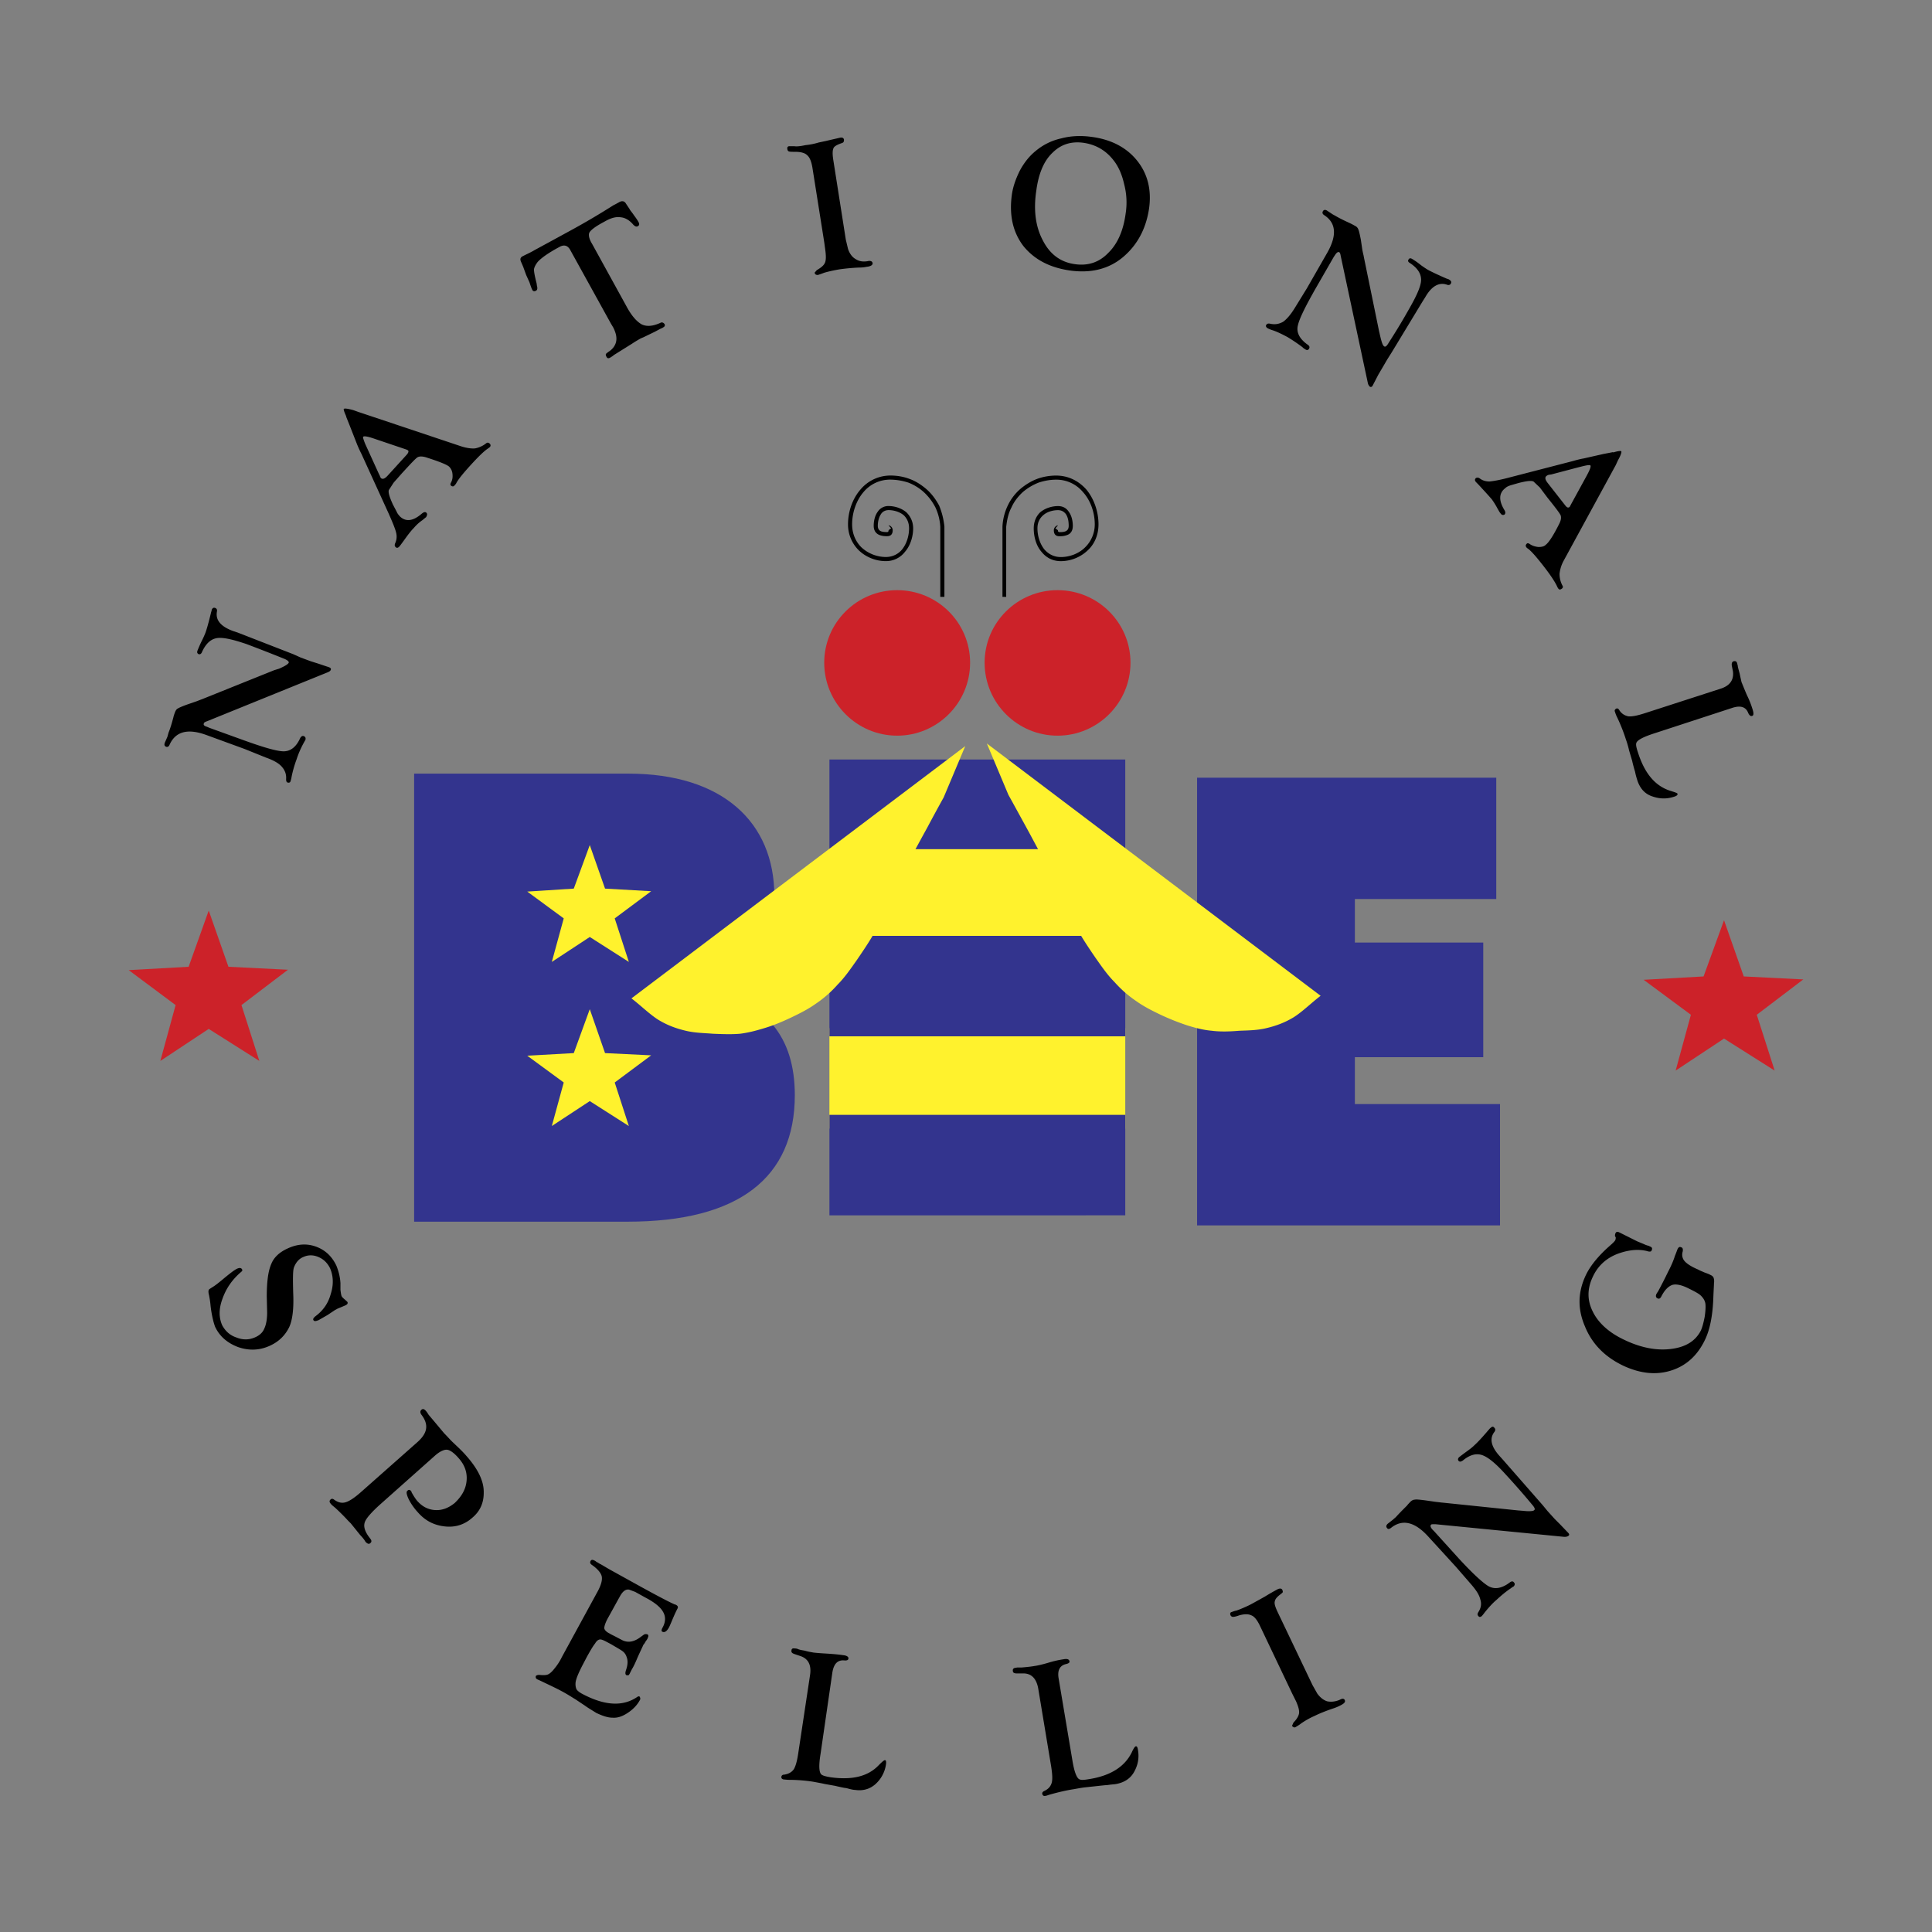 <svg xmlns="http://www.w3.org/2000/svg" width="2500" height="2500" viewBox="0 0 192.756 192.756"><rect x="0" y="0" width="192.756" height="192.756" fill="#808080" stroke="none"/><g fill-rule="evenodd" clip-rule="evenodd"><path fill="#fff" fill-opacity="0" d="M0 0h192.756v192.756H0V0z"/><path fill="#33348e" d="M82.752 75.774h29.516v10.024H82.752V75.774z"/><path fill="#fff22d" d="M82.752 102.58h29.516v10.025H82.752V102.58zM82.752 84.722h29.516v10.025H82.752V84.722z"/><path fill="#33348e" d="M82.752 93.372h29.516v10.024H82.752V93.372zM82.752 111.23h29.516v10.024H82.752V111.23zM41.318 121.887h21.311c11.063 0 16.67-4.383 16.67-12.623 0-5.867-2.933-9.395-8.984-10.619 4.381-1.002 6.942-4.381 6.942-9.245 0-7.388-5.198-12.214-14.554-12.214H41.318v44.701zM119.434 122.258h30.222v-12.104h-14.48v-4.679h12.808V94.041h-12.808v-4.344h14.107V77.593h-29.849v44.665z"/><path fill="#fff22d" d="M56.244 91.627l-3.639-2.673 4.641-.297 1.596-4.344 1.523 4.344 4.603.26-3.638 2.71 1.411 4.344-3.899-2.488-3.787 2.488 1.189-4.344zM56.244 108l-3.639-2.672 4.641-.26 1.596-4.382 1.523 4.382 4.603.223L61.33 108l1.411 4.344-3.899-2.487-3.787 2.487L56.244 108z"/><path d="M89.51 73.398c-4.01 0-7.277-3.267-7.277-7.277s3.267-7.24 7.277-7.24c4.009 0 7.277 3.23 7.277 7.24s-3.268 7.277-7.277 7.277zM105.512 73.398c-4.012 0-7.277-3.267-7.277-7.277s3.266-7.24 7.277-7.24c4.01 0 7.277 3.23 7.277 7.24s-3.268 7.277-7.277 7.277z" fill="#cc2229"/><path d="M88.656 52.421c.037-.038.408.111.408.482 0 .297-.111.594-.557.594-.149 0-.446 0-.744-.112-.296-.111-.593-.371-.593-.928 0-.371.074-.965.408-1.411a1.254 1.254 0 0 1 1.077-.558c.557 0 1.263.187 1.782.632.372.371.668.891.668 1.597 0 .779-.26 1.708-.817 2.338a2.376 2.376 0 0 1-1.931.928c-.928 0-1.967-.371-2.71-1.113a3.608 3.608 0 0 1-1.04-2.562c0-1.263.446-2.562 1.262-3.49a3.898 3.898 0 0 1 2.971-1.374c.668 0 1.3.111 1.893.333.631.223 1.188.595 1.671 1.003.52.445.966 1.039 1.299 1.671.259.631.445 1.336.52 2.079v7.017h-.409v-6.98a5.292 5.292 0 0 0-.482-1.931 5.465 5.465 0 0 0-1.188-1.559 4.984 4.984 0 0 0-1.522-.929 5.993 5.993 0 0 0-1.782-.296 3.447 3.447 0 0 0-2.673 1.225c-.743.854-1.151 2.079-1.151 3.23 0 .965.372 1.745.928 2.301a3.633 3.633 0 0 0 2.414.965c.706 0 1.263-.297 1.634-.743.483-.593.706-1.411.706-2.116 0-.594-.223-1.002-.52-1.3-.445-.371-1.04-.52-1.522-.52-.334 0-.594.149-.743.372-.26.371-.334.854-.334 1.188 0 .334.149.482.334.557.223.075.482.075.594.075.111 0 .148-.075.148-.186 0 0 .223-.186.26-.186l-.259-.293zM105.289 52.718c.037 0 .26.186.26.186 0 .111.037.186.148.186.148 0 .408 0 .594-.075.186-.074.334-.222.334-.557 0-.334-.037-.817-.297-1.188-.186-.223-.408-.372-.779-.372-.482 0-1.078.149-1.486.52-.334.298-.557.706-.557 1.3 0 .705.223 1.523.707 2.116.408.446.928.743 1.633.743.854 0 1.781-.334 2.412-.965a3.203 3.203 0 0 0 .967-2.301c0-1.151-.408-2.377-1.189-3.23a3.448 3.448 0 0 0-2.672-1.225c-.594 0-1.189.111-1.746.296a5.639 5.639 0 0 0-1.559.929c-.482.445-.891.965-1.15 1.559-.299.558-.445 1.226-.52 1.931v6.98h-.373v-7.017a5.512 5.512 0 0 1 .521-2.079 5.083 5.083 0 0 1 1.262-1.671c.482-.408 1.076-.78 1.67-1.003s1.264-.333 1.895-.333c1.262 0 2.264.556 3.006 1.374.781.928 1.227 2.228 1.227 3.49 0 1.076-.408 1.967-1.039 2.562a3.924 3.924 0 0 1-2.711 1.113c-.854 0-1.484-.371-1.932-.928-.555-.63-.779-1.559-.779-2.338 0-.706.26-1.226.631-1.597.52-.445 1.227-.632 1.783-.632.52 0 .854.223 1.076.558.334.445.408 1.04.408 1.411 0 .557-.26.817-.594.928-.297.112-.594.112-.742.112-.445 0-.557-.297-.557-.594 0-.371.371-.52.408-.482l-.26.293z"/><path d="M96.304 74.437L63 99.609c.928.705 1.819 1.598 2.71 2.154.929.557 1.782.854 2.71 1.076s1.819.223 2.71.297c.891.037 1.856.074 2.711 0 .854-.111 1.559-.297 2.413-.557.891-.26 1.857-.668 2.71-1.076.854-.408 1.671-.818 2.45-1.375a11.39 11.39 0 0 0 2.153-1.893c.706-.707 1.263-1.523 1.894-2.414.631-.928 1.299-1.894 1.894-2.97.593-1.114 1.077-2.414 1.633-3.527a136.31 136.31 0 0 1 1.634-3.268 291.169 291.169 0 0 1 1.894-3.49 178.805 178.805 0 0 1 1.633-3.007l2.155-5.122zM98.457 74.178L131.76 99.35c-.928.705-1.818 1.598-2.709 2.154-.93.557-1.783.854-2.711 1.076s-1.818.223-2.711.26c-.891.074-1.855.111-2.709 0-.855-.074-1.561-.26-2.414-.52a24.114 24.114 0 0 1-2.709-1.076c-.855-.41-1.672-.818-2.451-1.375a11.488 11.488 0 0 1-2.154-1.893c-.705-.705-1.262-1.521-1.893-2.414-.631-.928-1.299-1.894-1.895-3.007-.594-1.077-1.076-2.376-1.633-3.49-.557-1.151-1.039-2.154-1.635-3.268-.594-1.114-1.299-2.45-1.893-3.527-.594-1.076-1.076-1.967-1.635-2.97l-2.151-5.122z" fill="#fff22d"/><path fill="#cc2229" d="M168.701 101.244l-4.715-3.49 5.979-.334 2.041-5.607 1.969 5.607 5.939.297-4.641 3.527 1.784 5.568-5.051-3.193-4.826 3.193 1.521-5.568zM17.52 100.277l-4.679-3.488 5.978-.334 2.005-5.608 1.968 5.608 5.94.295-4.641 3.527 1.783 5.571-5.05-3.194-4.826 3.194 1.522-5.571z"/><path d="M20.341 69.685l7.018-2.821.482-.148c.594-.26.891-.446.965-.594.038-.111-.111-.26-.482-.409a184.926 184.926 0 0 0-3.713-1.448c-1.411-.482-2.413-.706-3.008-.594-.593.111-1.076.557-1.447 1.374-.074.186-.186.26-.334.223-.148-.074-.186-.186-.112-.372.074-.185.223-.556.446-1.001.148-.298.26-.558.334-.743.148-.408.334-1.077.558-2.005.037-.148.073-.223.073-.297.074-.186.186-.26.372-.186.148.074.186.186.148.371-.148.854.409 1.485 1.633 1.931l.446.148 5.532 2.153.742.334 1.003.371.706.223 1.113.371c.186.075.224.149.186.261s-.149.186-.334.259L20.676 71.95c-.223.075-.335.149-.335.223-.074.148.038.26.297.334l.26.111 3.49 1.262c1.856.668 3.119 1.04 3.824 1.077.742.037 1.337-.408 1.745-1.336.111-.148.186-.223.333-.186.186.074.223.186.186.371-.037.074-.111.186-.186.334a9.522 9.522 0 0 0-.705 1.634 11.697 11.697 0 0 0-.482 1.671 3.067 3.067 0 0 1-.112.483c-.037.147-.147.185-.296.147-.112-.037-.149-.147-.149-.334.037-.482-.111-.891-.445-1.263-.297-.334-.817-.63-1.56-.891l-2.116-.854-3.861-1.411c-1.856-.668-3.044-.333-3.639.966-.074.185-.185.259-.334.223-.186-.075-.222-.186-.148-.409l.26-.594.111-.408c.186-.446.334-.965.483-1.522.038-.186.111-.371.149-.482.074-.186.147-.334.297-.408.111-.075.445-.223.965-.409l.966-.334c.37-.149.593-.222.667-.26zm15.408-28.587L46.07 44.55c.483.148.966.222 1.337.185.37-.074.742-.223 1.113-.519.112-.075.186-.075.334.037.111.111.111.223.037.333-.074.075-.185.148-.296.223-.408.297-.965.854-1.708 1.671-.705.779-1.188 1.374-1.374 1.745a.815.815 0 0 1-.148.186c-.112.148-.223.148-.372.037-.074-.074-.074-.148 0-.297.148-.259.186-.557.148-.891a1.144 1.144 0 0 0-.334-.705c-.26-.223-1.04-.52-2.302-.928-.371-.111-.668-.111-.854 0-.185.111-.667.631-1.521 1.559l-.854.965-.482.743c-.075.259.074.706.408 1.448l.371.705c.073.186.223.371.372.52.594.52 1.299.408 2.153-.334.186-.148.334-.186.445-.074.111.111.074.26-.037.445-.111.074-.223.186-.371.298-.372.259-.631.52-.854.779-.224.223-.521.594-.892 1.114-.297.409-.482.668-.557.743-.148.148-.26.148-.371.036-.075-.074-.112-.185-.037-.371a1.57 1.57 0 0 0 .111-1.002c-.074-.371-.334-1.002-.742-1.931l-2.71-5.94a13.547 13.547 0 0 1-.446-.965l-.742-1.894-.371-.928.037.037c-.223-.482-.297-.742-.26-.779.075-.074.371-.037.928.111l.52.186zm4.678 3.712l-2.971-1.003c-.742-.26-1.15-.334-1.225-.223-.037.038.037.297.223.743l.186.408 1.151 2.525.111.223a.602.602 0 0 0 .111.222c.186.149.409.037.706-.297l1.894-2.079c.148-.186.185-.334.074-.408l-.148-.074-.112-.037zm18.638-20.495l3.453 6.274c.52.965 1.04 1.522 1.522 1.783.483.222 1.077.185 1.819-.148.185-.112.334-.037.446.111.074.148 0 .259-.148.333a.592.592 0 0 1-.223.112l-.631.334-1.076.52c-.075.038-.186.075-.335.148a12.89 12.89 0 0 0-.854.521l-1.782 1.113a2.349 2.349 0 0 1-.372.26c-.186.111-.297.075-.371-.074-.074-.112-.074-.223-.074-.26.036-.074.148-.147.296-.26.409-.259.669-.631.743-1.04.074-.409-.037-.854-.297-1.374l-.223-.371-4.083-7.389c-.26-.445-.631-.52-1.077-.26-1.114.594-1.82 1.113-2.154 1.485-.222.296-.333.519-.371.742 0 .223.075.668.26 1.373l.037.261c.074.26.038.408-.074.482-.185.111-.334.075-.408-.111-.074-.148-.148-.371-.259-.705l-.334-.743-.297-.816-.223-.52c-.112-.26-.037-.409.148-.521l.297-.148c.223-.111.557-.259.928-.482l1.708-.928 2.042-1.114a72.908 72.908 0 0 0 4.084-2.413c.297-.148.483-.26.557-.297.297-.186.557-.148.706.111l.371.557c.037.111.223.297.445.631.223.298.371.52.445.669.112.186.075.334-.074.408-.111.075-.26.038-.445-.148-.371-.446-.816-.706-1.263-.743-.482-.074-1.002.074-1.633.445-.854.445-1.337.817-1.486 1.077-.112.224-.037.633.26 1.115zm25.321-.408l.222.929c.148.445.409.816.743 1.002.334.223.706.297 1.188.223.297-.075.483 0 .52.185.037.186-.186.334-.594.372a3.26 3.26 0 0 1-.742.074c-.817.037-1.485.111-2.005.186-.631.111-1.114.223-1.485.334-.297.111-.521.186-.631.223-.149 0-.26-.037-.297-.148l-.037-.074.223-.26c.446-.26.705-.482.816-.742.111-.26.111-.669.038-1.226l-.111-.817-1.188-7.5c-.111-.594-.26-.965-.52-1.188-.224-.222-.632-.333-1.188-.333-.296 0-.52 0-.631-.038a.25.25 0 0 1-.148-.223c-.038-.148 0-.26.148-.297h.557c.223.037.594 0 1.114-.111a6.64 6.64 0 0 0 1.299-.26l.706-.149c.631-.148 1.113-.259 1.448-.334.223-.037.333.037.371.186 0 .111 0 .186-.037.223 0 .037-.074.111-.223.148-.408.149-.705.297-.779.483-.111.223-.111.594-.037 1.114l1.26 8.018zm24.542-10.247c1.967.26 3.49 1.077 4.529 2.376 1.039 1.298 1.447 2.896 1.188 4.752-.297 2.004-1.15 3.638-2.6 4.863-1.41 1.188-3.191 1.633-5.309 1.336-2.041-.297-3.564-1.114-4.641-2.45-1.039-1.374-1.412-3.045-1.15-5.049.111-.854.408-1.671.816-2.488.445-.817.965-1.448 1.559-1.931a5.936 5.936 0 0 1 2.562-1.262c.966-.258 2.005-.296 3.046-.147zm-.78.594c-1.264-.186-2.303.147-3.156 1.002-.855.817-1.375 2.078-1.598 3.75-.297 1.967-.074 3.638.668 5.012.707 1.373 1.783 2.153 3.193 2.339 1.301.185 2.414-.186 3.305-1.114.928-.891 1.521-2.228 1.746-3.936a7.116 7.116 0 0 0-.15-2.933c-.223-1.002-.594-1.819-1.113-2.45-.742-.927-1.707-1.484-2.895-1.67zm27.918 11.361l1.523 7.425.111.482c.148.631.26.966.408 1.04.111.074.26-.037.445-.371a63.068 63.068 0 0 0 2.08-3.453c.742-1.3 1.15-2.228 1.15-2.822 0-.631-.371-1.188-1.113-1.671-.186-.111-.225-.223-.148-.334.072-.148.184-.185.371-.074.184.111.482.297.891.631.26.185.482.334.668.445.408.224 1.039.52 1.893.891.15.038.223.075.262.112.184.112.223.223.148.371-.076.148-.225.186-.41.112-.779-.26-1.521.148-2.152 1.262l-.26.408-3.082 5.087-.445.706-.52.89-.371.631-.559 1.077c-.072.148-.186.185-.295.111a.71.71 0 0 1-.186-.335l-2.711-12.697c-.037-.223-.074-.334-.148-.371-.111-.075-.26.037-.408.259l-.148.223-1.857 3.23c-.965 1.708-1.559 2.896-1.707 3.564-.186.705.148 1.374 1.002 1.968.148.111.186.223.111.371s-.223.186-.371.074a1.197 1.197 0 0 1-.297-.223 17.423 17.423 0 0 0-1.484-1.003c-.559-.297-1.078-.557-1.561-.705-.223-.074-.371-.149-.445-.186-.148-.111-.186-.223-.111-.334s.186-.148.371-.111c.482.111.893.037 1.299-.186.371-.26.781-.742 1.189-1.411l1.188-1.931 2.041-3.564c.967-1.708.893-2.97-.334-3.75-.146-.111-.186-.222-.111-.372.076-.147.223-.185.408-.074l.559.371.334.186c.445.261.928.483 1.41.706.223.111.371.186.482.259a.585.585 0 0 1 .334.334c.074.148.148.483.26 1.039l.148 1.003c.074.413.148.636.148.71zm25.137 20.792l-5.199 9.542a3.488 3.488 0 0 0-.408 1.299c0 .371.074.78.297 1.188.074.111.037.223-.074.297-.148.111-.26.111-.334 0-.074-.075-.111-.186-.186-.334-.223-.446-.668-1.114-1.336-1.967-.668-.854-1.152-1.411-1.486-1.671a.839.839 0 0 1-.186-.149c-.111-.148-.074-.259.037-.37.074-.075.186-.038.297.036.262.186.559.26.855.296.297 0 .557-.036.742-.222.297-.224.742-.892 1.336-2.08.188-.371.223-.631.148-.854-.074-.186-.52-.78-1.299-1.745l-.781-1.04-.629-.594c-.262-.111-.744-.037-1.486.149l-.779.223c-.223.074-.408.148-.557.297-.631.482-.668 1.224-.074 2.189.111.186.111.334 0 .446-.148.074-.297.037-.408-.148-.074-.074-.148-.223-.26-.408a7.355 7.355 0 0 0-.594-.966c-.188-.222-.52-.594-.967-1.076a16.143 16.143 0 0 0-.631-.668c-.111-.148-.111-.26 0-.372.111-.074.26-.074.408.037.297.223.631.297.965.297.373-.037 1.041-.148 2.006-.408l6.311-1.633c.521-.149.855-.223 1.078-.26l1.967-.445.967-.186v.037c.482-.148.779-.185.816-.111.037.074-.037.371-.334.891l-.222.483zm-4.494 3.971l1.523-2.784c.371-.668.52-1.039.445-1.151-.037-.074-.334-.036-.779.075l-.445.112-2.674.705-.26.037a.607.607 0 0 0-.223.112c-.186.148-.148.371.148.742l1.744 2.228c.148.185.262.223.371.148.039 0 .076-.075.111-.148l.039-.076zm8.318 22.797c-1.152.372-1.746.705-1.783 1.002-.037.186.037.483.186.928.668 2.079 1.709 3.304 3.193 3.787.482.149.705.223.742.297.037.111-.074.223-.334.297-.779.26-1.521.223-2.303-.074-.668-.26-1.113-.78-1.373-1.559-.037-.149-.148-.446-.223-.854a15.165 15.165 0 0 1-.297-1.114l-.297-1.002a9.407 9.407 0 0 0-.334-1.15 17.394 17.394 0 0 0-.891-2.228c-.111-.223-.148-.371-.186-.483-.076-.148 0-.26.148-.333.111-.038.223.037.297.186.223.334.52.52.891.594.371.037.891-.074 1.596-.297l7.574-2.45c.965-.298 1.373-.891 1.262-1.745l-.111-.557c-.037-.26.037-.408.188-.446.148-.037.297 0 .334.186.035.074.035.149.074.26 0 .111.037.223.074.372l.111.408c.074.372.148.668.186.854.111.26.297.743.557 1.337.223.446.408.928.557 1.411.111.371.111.594-.074.631-.148.037-.26-.074-.371-.297-.223-.595-.742-.78-1.561-.52l-7.832 2.559zM33.558 126.268c.223.557.372 1.113.409 1.744v.668c.038.334.075.521.112.633a.938.938 0 0 0 .186.221l.297.262.111.111c.037.148 0 .223-.223.334l-.706.297c-.112.037-.186.111-.297.148l-.78.52-.779.445a.283.283 0 0 1-.149.074c-.259.111-.408.111-.482-.037-.037-.111.037-.223.223-.371.742-.557 1.262-1.262 1.522-2.227.296-.93.26-1.783-.074-2.562-.26-.52-.632-.891-1.152-1.113-.519-.225-1.039-.225-1.522 0-.445.186-.743.557-.927 1.039-.112.297-.112 1.15-.075 2.525.075 1.596-.074 2.746-.408 3.451-.409.818-1.04 1.449-1.969 1.857-1.002.445-2.042.482-3.119.111-1.077-.408-1.856-1.076-2.302-2.043-.148-.408-.334-1.113-.445-2.078-.038-.482-.112-.816-.149-1.039-.074-.26-.074-.447-.037-.52 0-.074.148-.15.371-.297.26-.15.631-.447 1.077-.818.668-.557 1.114-.891 1.336-1.002.298-.148.483-.111.558.074.037.074 0 .148-.148.26-.854.742-1.448 1.596-1.819 2.637-.372 1.002-.372 1.855-.037 2.635.297.557.742 1.004 1.411 1.227.631.26 1.262.26 1.856 0 .445-.186.779-.484.928-.855.186-.371.297-.928.297-1.633l-.037-1.598c0-1.484.148-2.561.445-3.229.26-.668.817-1.188 1.634-1.559.965-.447 1.893-.521 2.821-.188.929.335 1.597.968 2.042 1.896zm9.914 18.896l-5.384 4.791c-.928.816-1.448 1.41-1.634 1.781-.223.445-.111.928.297 1.521l.223.299c.111.148.111.297-.037.408-.112.111-.26.074-.446-.111-.037-.037-.074-.111-.148-.225a4.585 4.585 0 0 0-.409-.48l-.928-1.152-.26-.26a21.152 21.152 0 0 0-1.299-1.299c-.223-.186-.371-.297-.445-.408-.149-.15-.149-.297-.038-.408.112-.113.223-.113.372 0 .408.297.78.371 1.151.258.371-.109.892-.443 1.597-1.076l5.495-4.863c.557-.482.854-.928.928-1.373s-.074-.928-.482-1.447c-.112-.188-.112-.336 0-.447.148-.148.296-.111.482.111.037.037.148.186.259.373.446.52.966 1.15 1.56 1.855.297.297.557.594.742.779l.78.742c.26.26.483.484.668.705 1.188 1.338 1.782 2.562 1.745 3.713 0 1.004-.371 1.82-1.113 2.451-.78.705-1.708 1.002-2.748.891-1.077-.111-1.968-.557-2.711-1.41a5.851 5.851 0 0 1-.928-1.336c-.186-.41-.26-.707-.111-.816.111-.113.223-.113.334 0 .037.035.074.072.074.146.186.336.372.631.557.855.52.594 1.114.891 1.82.928.705.037 1.336-.223 1.93-.705.705-.67 1.113-1.375 1.188-2.229.074-.816-.186-1.559-.78-2.229-.445-.518-.854-.816-1.15-.854s-.706.15-1.151.521zm18.23 14.369l-1.003 1.818c-.296.521-.408.893-.408 1.078 0 .148.149.334.408.482l.26.148.372.186.706.371c.557.297 1.15.223 1.782-.223l.409-.297c.111-.074.222-.074.371-.037.112.074.112.186.038.334 0 .037-.074.186-.223.371-.074.148-.149.26-.223.334-.075.186-.298.631-.595 1.301-.186.445-.371.854-.557 1.15l-.223.445a.511.511 0 0 1-.112.148h-.185c-.148-.074-.148-.223-.074-.482.186-.52.223-.965.074-1.338a1.14 1.14 0 0 0-.372-.557c-.186-.148-.594-.371-1.151-.705l-.556-.297c-.298-.148-.483-.223-.632-.186-.147.037-.296.148-.445.408-.186.223-.446.668-.78 1.264l-.408.779c-.409.779-.669 1.373-.742 1.781-.038.297 0 .52.073.705.075.148.26.297.52.447 2.265 1.225 4.121 1.336 5.569.332.074-.037.111-.074.149-.037.074 0 .111.037.111.111a.242.242 0 0 1 0 .225c-.296.557-.742 1.002-1.336 1.373-.482.297-.929.445-1.411.408-.483 0-1.003-.186-1.634-.482-.334-.223-.742-.445-1.15-.742l-.891-.594c-.372-.223-.817-.521-1.448-.855-.409-.223-1.04-.52-1.894-.928-.223-.111-.408-.186-.482-.223-.148-.074-.186-.186-.148-.334.074-.074.185-.111.334-.111.371.037.668.037.854-.037s.408-.26.668-.594a5.56 5.56 0 0 0 .742-1.152l3.603-6.607c.334-.631.445-1.113.371-1.447-.075-.334-.409-.744-1.003-1.152-.148-.111-.186-.223-.111-.371s.223-.148.409-.037c.037 0 .111.074.223.148.112.037.222.148.408.223l.817.482 3.155 1.746c1.819 1.002 2.971 1.596 3.416 1.781.074 0 .111.037.111.037.186.111.224.223.112.408-.075.148-.186.371-.334.705-.223.521-.372.893-.482 1.115-.223.408-.446.557-.668.445-.112-.037-.112-.186.037-.445.297-.559.297-1.076.037-1.523-.26-.482-.854-.965-1.782-1.447l-1.003-.557-.594-.223c-.333-.074-.631.148-.89.594l-.189.337zm20.16 15.483c-.187 1.15-.149 1.857.111 2.041.148.111.445.186.891.26 2.153.299 3.75-.074 4.827-1.225.334-.334.52-.482.594-.482.111 0 .148.148.111.408a3.256 3.256 0 0 1-1.077 2.006c-.557.482-1.225.668-2.004.557-.186 0-.483-.074-.892-.186-.112 0-.483-.074-1.114-.223l-1.039-.186c-.334-.076-.743-.148-1.151-.225a16.12 16.12 0 0 0-2.376-.186c-.26 0-.446-.037-.557-.037-.148-.037-.26-.109-.223-.297.037-.111.111-.186.297-.186.408-.072.705-.223.928-.52.186-.297.334-.816.445-1.559l1.188-7.871c.148-1.002-.186-1.633-1.002-1.893l-.557-.188c-.223-.074-.334-.186-.297-.334 0-.186.111-.258.297-.223a.92.92 0 0 1 .296.037c.074.037.186.076.334.111l.408.074c.372.111.669.148.854.186.297.037.78.074 1.448.111.52.037 1.002.074 1.522.15.372.035.557.184.52.334 0 .148-.148.223-.446.186-.631-.037-1.002.332-1.15 1.188l-1.186 8.172zm25.134.63c.186 1.15.445 1.818.744 1.893.184.076.482.037.928-.037 2.115-.334 3.525-1.225 4.232-2.635.186-.408.334-.631.408-.631.111-.037.186.074.223.332.148.818 0 1.561-.408 2.266-.371.631-.967 1.004-1.746 1.152-.148.037-.445.037-.891.111-.111 0-.482.037-1.15.111l-1.039.111c-.334.035-.744.111-1.152.186-.742.111-1.521.297-2.338.52-.26.074-.408.148-.521.148-.148.037-.26-.037-.295-.186-.037-.111.035-.223.184-.297.41-.186.633-.447.742-.781.113-.334.076-.891-.035-1.633l-1.301-7.834c-.186-1.002-.705-1.521-1.559-1.484h-.557c-.26 0-.408-.074-.408-.223-.039-.186.037-.297.223-.334.074 0 .148-.037.297-.037h.371l.408-.037c.371-.037.668-.074.854-.111.297-.037.781-.148 1.412-.334.482-.148.965-.26 1.484-.336.371-.072.557 0 .594.188.037.148-.074.223-.371.297-.594.148-.854.631-.705 1.447l1.372 8.168zm23.947-7.537l.482.855c.297.406.633.668 1.002.779.373.072.781.037 1.227-.148.26-.15.445-.15.52.037.074.184-.074.334-.445.52-.148.074-.371.186-.707.297-.777.26-1.41.52-1.855.742-.594.26-1.002.52-1.336.742-.223.186-.445.297-.557.371s-.223.037-.334-.074l-.037-.037.148-.334c.334-.334.52-.668.557-.928.037-.297-.074-.668-.297-1.188l-.372-.743-3.268-6.867c-.26-.52-.52-.854-.816-.967-.299-.148-.707-.148-1.227 0-.297.113-.52.148-.594.148-.111 0-.186-.035-.26-.148-.074-.186-.037-.297.111-.334.111-.037.26-.111.482-.148.223-.074.594-.223 1.076-.445.336-.148.707-.371 1.189-.631l.594-.334a22.342 22.342 0 0 1 1.299-.742c.223-.074.334-.037.408.074.037.111.074.186.037.26 0 .037-.074.074-.148.148-.408.297-.594.52-.631.742-.074.223.037.557.26 1.039l3.492 7.314zm12.995-18.191l7.537.779.482.037c.631.074 1.041.037 1.115-.074.111-.074.037-.26-.225-.557a75.032 75.032 0 0 0-2.635-3.008c-1.002-1.113-1.781-1.744-2.377-1.932-.594-.184-1.225 0-1.893.559-.186.111-.297.148-.408.037-.111-.113-.074-.262.037-.373.186-.148.482-.369.891-.668.26-.186.482-.369.631-.52.334-.297.816-.816 1.41-1.521.111-.111.148-.186.223-.223.15-.148.262-.148.371 0 .113.111.113.26 0 .408-.518.668-.332 1.486.559 2.451l.297.332 3.936 4.494.52.631.705.779.52.52.818.854c.109.113.148.225.035.299-.074.072-.223.111-.408.111l-12.883-1.264c-.223 0-.371 0-.408.037-.111.111-.074.26.111.482l.186.186 2.488 2.748c1.336 1.447 2.301 2.338 2.896 2.711.629.371 1.373.26 2.189-.373.148-.109.297-.109.371 0 .148.15.111.262 0 .41a2.436 2.436 0 0 0-.334.223c-.445.297-.891.668-1.373 1.113-.482.408-.854.854-1.189 1.262a4.269 4.269 0 0 1-.297.371c-.148.111-.26.111-.334 0-.111-.111-.111-.223 0-.408.26-.408.334-.816.186-1.262-.111-.482-.445-.965-.965-1.559l-1.484-1.709-2.785-3.045c-1.336-1.447-2.561-1.707-3.676-.816-.148.111-.297.148-.371.037-.148-.148-.111-.297.037-.445l.52-.408.297-.26c.334-.371.705-.742 1.113-1.15.113-.148.262-.297.334-.373.15-.146.297-.221.447-.221.148-.037.482 0 1.076.074l1.002.146c.371.039.632.078.705.078zm14.294-22.723c.445-.928 1.262-1.93 2.412-2.934.299-.26.484-.445.521-.557.037-.074.037-.148.037-.26l-.074-.111c0-.074 0-.186.037-.26.074-.186.186-.223.408-.111l.594.297 1.188.594.631.26c.15.074.334.148.52.186.076.037.113.074.15.074.186.074.221.223.111.408-.039.113-.225.113-.447.037-.742-.186-1.596-.148-2.561.15-1.338.408-2.303 1.225-2.859 2.449-.557 1.188-.557 2.34.037 3.49.557 1.113 1.633 2.08 3.156 2.785 1.633.779 3.193 1.076 4.641.891 1.484-.186 2.449-.816 2.971-1.857.148-.334.26-.779.371-1.336.074-.52.111-.965.074-1.299-.037-.297-.186-.559-.445-.818-.223-.223-.668-.445-1.264-.742-.668-.334-1.225-.445-1.596-.334-.408.148-.781.521-1.113 1.189-.111.186-.223.223-.371.146-.148-.072-.186-.221-.111-.408a3.22 3.22 0 0 1 .186-.297c.297-.557.629-1.188.965-1.893.371-.705.594-1.262.705-1.633.111-.26.186-.484.26-.67.111-.223.223-.26.371-.186.148.037.188.186.148.41-.111.371-.037.703.186.965.223.26.668.557 1.375.854.186.111.408.186.557.26.297.111.52.186.631.26.186.074.297.186.334.297s.074.297.037.52c0 .186-.037.707-.074 1.672-.074 1.633-.334 2.969-.816 3.973-.742 1.559-1.857 2.598-3.379 3.08-1.521.484-3.119.297-4.789-.482-1.857-.891-3.119-2.189-3.824-3.936-.744-1.744-.707-3.414.109-5.123z"/></g></svg>
